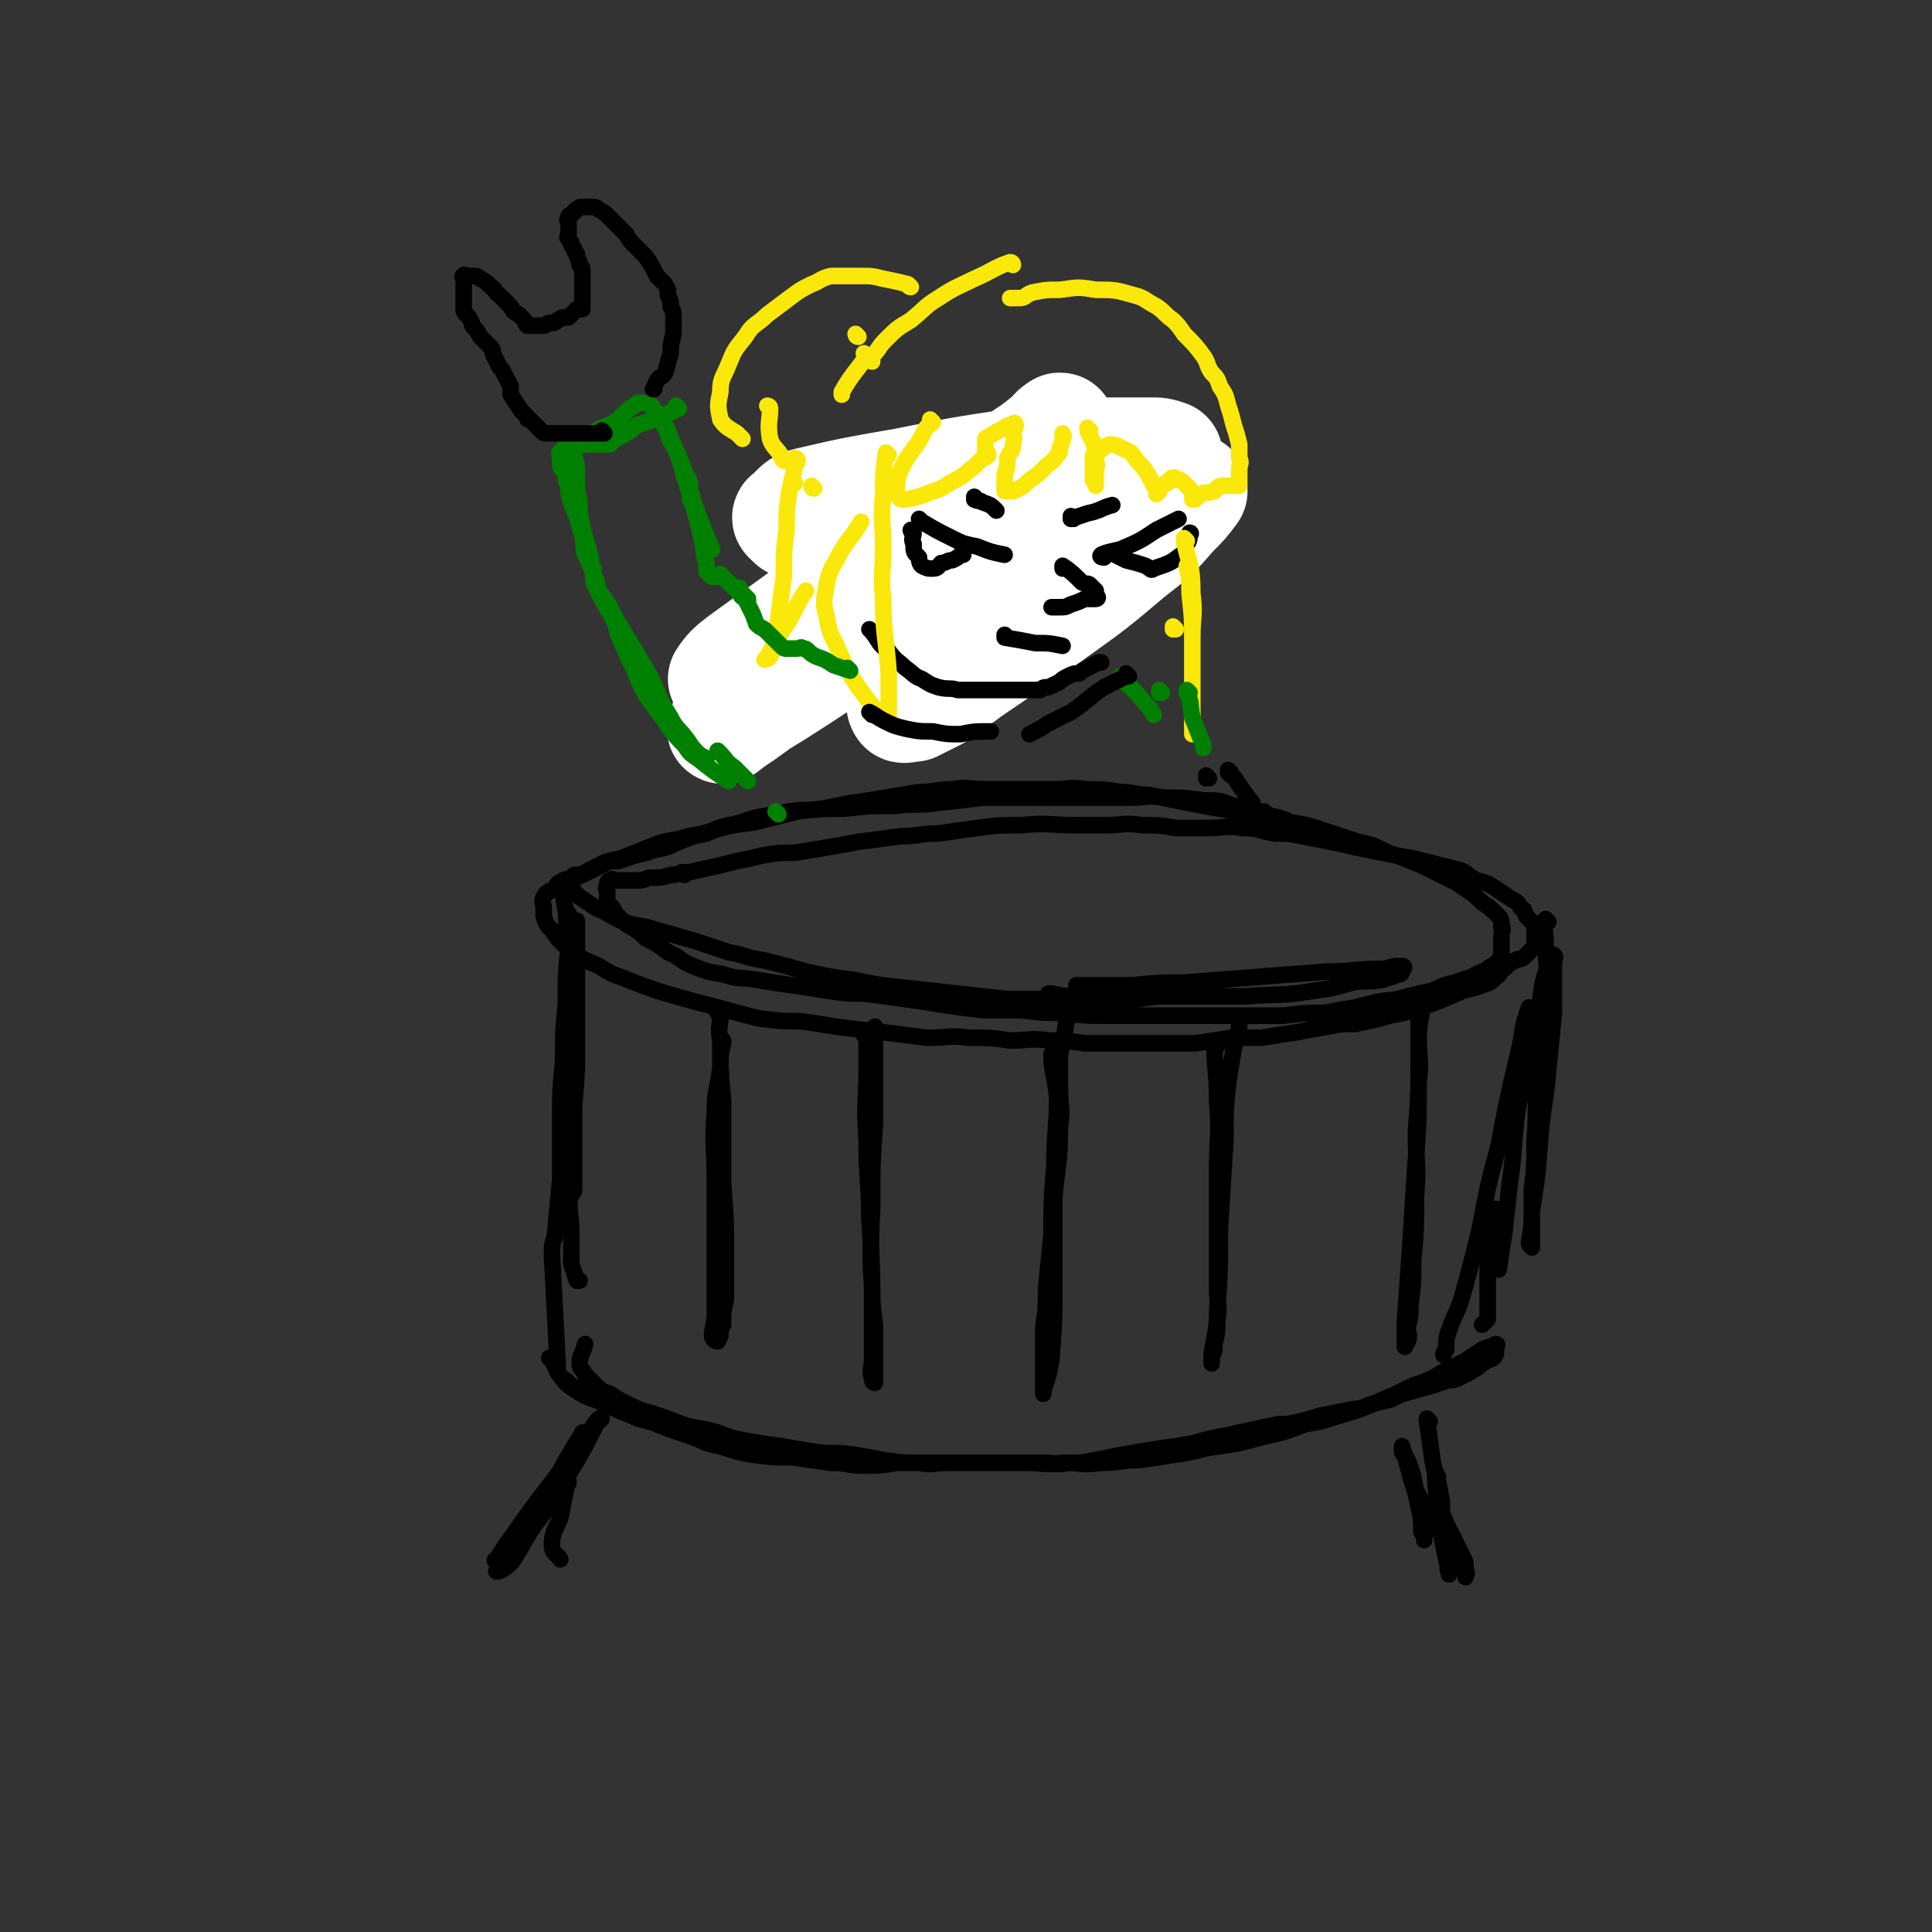 <svg viewBox='0 0 700 700' version='1.1' xmlns='http://www.w3.org/2000/svg' xmlns:xlink='http://www.w3.org/1999/xlink'><rect x="0" y="0" width="700" height="700" fill="#333333" stroke="none"/><g fill='none' stroke='rgb(0,0,0)' stroke-width='6' stroke-linecap='round' stroke-linejoin='round'><path d='M459,295c0,0 -1,-1 -1,-1 0,0 1,1 0,1 -5,-2 -5,-2 -11,-3 -5,-2 -5,-2 -11,-2 -7,-1 -7,-1 -14,-1 -6,-1 -6,0 -13,0 -9,0 -9,0 -18,0 -8,0 -8,0 -17,0 -9,0 -9,0 -18,0 -8,1 -8,1 -17,2 -7,1 -7,0 -15,1 -9,0 -9,0 -18,1 -9,0 -9,0 -17,1 -8,2 -8,2 -16,4 -8,1 -8,1 -15,3 -6,2 -6,1 -12,3 -6,1 -6,1 -11,3 -5,2 -5,2 -10,4 -5,1 -5,1 -9,3 -4,2 -4,2 -7,4 -2,1 -3,0 -5,1 -2,1 -2,1 -3,3 -2,1 -3,1 -4,3 -1,2 0,2 0,4 0,1 0,2 0,3 1,3 1,3 3,5 2,3 2,3 4,5 6,5 6,5 13,8 6,4 6,3 13,6 8,3 8,3 15,5 7,2 7,2 15,4 7,2 7,2 15,4 8,1 8,1 15,1 7,1 7,1 13,2 8,1 8,1 17,2 8,1 8,1 16,2 8,0 8,-1 15,0 8,0 8,0 15,1 7,0 7,-1 14,0 6,0 6,0 13,1 7,0 7,0 14,0 6,0 6,0 13,0 7,0 7,0 13,0 7,-1 7,-1 13,-2 6,0 6,0 11,0 6,-1 6,-1 13,-2 5,-1 5,-1 11,-2 5,-1 5,-1 10,-1 5,-1 5,-1 9,-2 6,-2 6,-1 12,-3 9,-3 9,-3 18,-7 4,-1 4,-1 7,-2 3,-1 3,-1 5,-3 2,-1 1,-2 3,-3 2,-2 2,-2 4,-3 1,-1 2,0 3,-1 1,-1 1,-1 2,-2 1,-1 1,-1 2,-2 0,-1 0,-1 0,-2 0,0 0,0 0,-1 0,-1 0,-1 0,-2 0,-1 0,-1 0,-2 0,-1 0,-1 -1,-2 -1,-1 -1,-1 -2,-2 -1,-2 0,-2 -2,-3 -1,-2 -1,-2 -3,-3 -3,-2 -3,-2 -6,-4 -3,-2 -3,-2 -7,-3 -4,-2 -3,-3 -7,-4 -4,-1 -4,-1 -8,-2 -4,-1 -4,-1 -8,-2 -6,-1 -6,-1 -11,-2 -5,-1 -5,-1 -10,-2 -4,-1 -4,-1 -9,-2 -5,-1 -5,-1 -10,-2 -5,-1 -5,-1 -10,-1 -6,-1 -6,-2 -12,-2 -6,-1 -6,0 -12,0 -6,0 -6,0 -12,0 -6,-1 -6,-1 -12,-1 -7,-1 -7,0 -14,0 -5,0 -5,0 -10,0 -10,0 -10,-1 -20,0 -8,0 -8,0 -16,1 -7,1 -7,1 -14,2 -7,0 -7,1 -14,1 -7,1 -7,1 -15,2 -5,1 -5,1 -11,2 -6,1 -6,1 -12,2 -6,0 -6,0 -12,1 -4,1 -4,1 -9,2 -4,1 -4,1 -8,2 -5,1 -5,1 -9,2 -4,0 -4,1 -7,1 -3,1 -4,1 -7,1 -2,0 -2,1 -5,1 -2,0 -2,0 -3,0 -2,0 -2,0 -3,0 -1,0 -1,0 -2,0 -1,0 -1,-1 -2,0 -1,0 -1,1 -1,2 -1,1 0,1 0,2 0,2 0,2 0,4 1,1 1,1 2,2 1,2 1,2 3,4 2,2 2,2 4,3 3,2 3,2 5,4 4,2 4,2 8,5 5,2 4,3 9,5 5,2 5,2 11,3 6,2 6,1 12,2 6,1 6,1 13,2 7,1 7,1 13,2 7,1 7,1 13,1 8,1 8,1 15,2 7,1 7,1 13,2 7,1 7,1 15,2 7,0 7,0 14,0 8,1 8,1 16,1 7,1 7,1 14,1 7,0 7,0 14,0 6,0 6,0 12,0 6,0 6,0 13,0 7,0 7,0 14,0 6,0 6,0 12,0 8,-1 8,-1 15,-1 5,-1 5,-1 11,-2 4,-1 4,-1 8,-2 5,-1 5,0 11,-2 4,-1 4,-1 9,-2 4,-2 4,-2 8,-3 3,-1 3,-1 6,-2 2,-1 2,-1 4,-2 1,0 1,0 2,-1 1,-1 2,-1 3,-2 1,-1 1,-1 2,-2 0,-1 0,-1 0,-2 0,-1 0,-1 0,-2 0,-2 0,-2 0,-4 0,-2 1,-2 0,-3 0,-2 0,-3 -1,-4 -3,-3 -3,-3 -6,-5 -4,-4 -5,-4 -9,-7 -6,-3 -6,-3 -12,-6 -7,-3 -7,-3 -13,-5 -6,-3 -6,-3 -11,-4 -6,-2 -6,-2 -12,-4 -6,-2 -6,-2 -12,-3 -5,-2 -5,-2 -11,-3 -4,-1 -4,-1 -9,-1 -6,-1 -6,-1 -12,-2 -5,-1 -5,-1 -10,-2 -5,-1 -5,-1 -10,-2 -5,0 -5,-1 -10,-1 -6,-1 -6,-1 -13,-1 -5,-1 -6,0 -11,0 -6,0 -6,0 -12,0 -6,0 -6,0 -12,0 -7,0 -7,-1 -13,0 -6,0 -6,1 -12,1 -6,1 -6,1 -12,2 -6,1 -6,1 -13,2 -5,1 -5,1 -10,2 -6,1 -6,0 -12,1 -5,1 -5,1 -11,2 -5,1 -5,2 -11,3 -4,1 -4,1 -8,3 -5,1 -5,1 -10,3 -4,2 -4,2 -9,3 -3,1 -3,1 -7,2 -3,1 -3,1 -6,2 -3,0 -3,0 -5,1 -2,1 -2,1 -4,2 -2,1 -2,1 -4,2 -1,0 -1,0 -1,0 -1,0 -1,0 -2,0 -1,1 -1,1 -1,2 -1,1 -1,1 0,2 0,1 0,1 1,2 1,1 1,1 2,2 3,2 3,2 6,4 5,2 5,3 10,5 6,2 6,1 12,3 7,2 7,2 14,4 6,2 6,2 12,4 6,1 6,2 13,3 8,2 8,2 15,4 9,2 9,2 17,3 10,2 10,2 20,3 9,1 9,1 18,2 9,1 9,1 18,2 8,0 8,0 16,0 9,0 9,0 17,0 7,0 7,0 14,0 7,-1 7,-1 13,-1 5,-1 5,0 11,0 0,0 0,0 0,0 '/><path d='M205,322c0,0 -1,-1 -1,-1 0,0 0,0 1,1 0,0 0,0 0,0 0,0 -1,-1 -1,-1 0,3 0,4 1,9 1,15 1,15 2,30 1,15 0,15 1,30 0,11 0,11 0,22 0,6 0,6 0,12 0,4 0,4 0,7 0,1 -1,2 -1,2 0,1 -1,0 -1,-1 0,-4 0,-4 0,-8 0,-15 0,-15 1,-29 1,-15 1,-15 2,-30 0,-9 0,-9 0,-18 0,-4 0,-4 0,-8 0,-3 0,-3 0,-5 0,0 0,-1 0,0 0,6 0,6 0,13 0,20 0,20 0,40 -1,18 -2,18 -2,36 -1,11 -1,11 0,22 0,6 0,6 0,13 1,3 1,3 2,6 0,0 0,0 1,0 '/><path d='M561,334c0,0 -1,-1 -1,-1 -1,3 0,4 0,9 0,7 1,7 0,15 -1,15 -2,14 -3,29 -1,14 0,14 -1,28 0,9 0,9 -1,17 0,6 0,6 0,13 0,2 0,2 0,5 0,1 0,1 0,2 0,1 0,1 0,1 -1,-1 -1,-1 -1,-2 1,-6 1,-6 1,-11 2,-13 2,-13 3,-26 1,-13 2,-13 3,-26 1,-10 1,-10 2,-20 0,-5 0,-5 0,-11 0,-3 0,-3 0,-7 0,-2 1,-2 0,-3 0,0 -1,0 -1,1 -3,8 -3,8 -4,16 -4,19 -4,19 -8,38 -2,14 -1,14 -3,28 -1,9 -1,9 -2,18 -1,6 -1,6 -2,13 '/><path d='M206,331c0,0 -1,-1 -1,-1 0,0 0,0 1,1 0,0 0,0 0,0 0,1 0,1 0,1 0,6 0,6 0,11 -1,10 -1,10 -1,21 -1,10 -1,10 -1,21 -1,10 -1,10 -1,20 0,11 0,11 0,22 -1,11 -1,11 -2,21 -1,3 -1,3 -1,7 1,19 1,19 2,38 0,2 0,2 0,4 0,0 0,0 0,0 '/><path d='M200,493c0,0 -1,-1 -1,-1 0,0 0,0 1,1 0,0 0,0 0,0 1,2 1,2 2,4 2,3 2,3 4,5 6,4 6,4 12,6 8,3 9,2 18,5 '/><path d='M543,439c0,0 -1,-1 -1,-1 0,0 0,0 0,1 0,0 0,0 0,0 0,2 0,2 -1,5 0,4 0,4 -1,8 0,3 -1,3 -1,7 0,3 0,3 0,7 0,2 0,2 0,5 0,2 0,2 0,4 0,2 0,2 0,3 -1,1 -1,1 -2,2 '/><path d='M206,501c0,0 -1,-1 -1,-1 0,0 0,0 1,1 1,1 1,1 3,2 5,3 5,3 11,6 4,2 4,2 9,4 4,2 4,1 9,3 5,2 5,2 11,4 6,2 6,3 12,4 6,2 6,2 11,3 8,1 8,1 15,1 7,1 7,1 14,2 6,0 6,1 12,1 6,0 6,0 12,-1 5,0 5,0 10,0 5,0 5,0 11,0 6,0 6,0 12,0 6,0 6,0 13,0 4,0 4,0 8,0 4,0 4,1 8,0 5,0 5,0 10,-1 5,-1 5,-1 10,-2 6,-1 6,-1 12,-2 7,-1 7,-1 13,-2 7,-2 7,-2 13,-3 4,-1 4,-1 9,-2 4,-1 5,-1 9,-2 4,0 4,0 8,-1 4,-1 4,-1 7,-2 5,-1 5,-1 10,-2 4,-1 4,0 8,-2 4,-1 4,-1 8,-2 4,-2 4,-2 8,-3 3,-1 4,-1 7,-2 3,-1 3,-1 6,-2 2,0 2,0 4,-1 2,-1 2,-1 4,-2 1,-1 2,-1 3,-2 1,-1 1,-1 3,-2 1,-1 1,0 2,-1 1,-1 1,-1 1,-2 0,-1 0,-1 0,-2 0,0 1,-1 0,-1 0,0 -1,0 -1,1 -2,0 -2,0 -4,1 -3,2 -3,2 -6,4 -4,2 -4,2 -8,4 -5,3 -5,3 -11,5 -6,3 -6,3 -13,6 -7,3 -7,3 -14,5 -6,2 -6,2 -12,3 -8,3 -8,3 -17,5 -7,2 -7,2 -14,3 -8,1 -8,2 -16,3 -6,1 -6,1 -13,2 -7,0 -7,1 -14,1 -7,1 -7,0 -14,0 -7,1 -7,0 -13,0 -9,0 -9,0 -17,0 -6,0 -6,0 -11,0 -6,0 -6,1 -11,0 -6,0 -6,0 -13,-1 -5,-1 -5,-1 -11,-2 -7,-1 -7,0 -14,-1 -6,-1 -6,-1 -12,-2 -7,-1 -7,-1 -13,-2 -5,-1 -5,-1 -10,-3 -7,-2 -7,-1 -13,-3 -5,-2 -5,-2 -11,-4 -4,-1 -4,-1 -8,-3 -4,-2 -4,-2 -7,-4 -3,-1 -3,-1 -5,-3 -2,-2 -2,-2 -4,-4 -1,-2 -2,-2 -2,-4 0,-3 1,-3 2,-7 '/><path d='M261,368c0,0 -1,-1 -1,-1 0,0 1,0 1,1 0,4 -1,4 0,9 0,11 0,11 1,22 0,15 0,15 0,30 1,13 1,13 1,25 0,8 0,8 0,17 -1,4 -1,4 -1,9 -1,2 -1,2 -1,4 -1,1 0,1 -1,2 -1,0 -2,-1 -2,-2 0,-3 1,-4 1,-8 0,-11 0,-11 0,-23 0,-13 0,-13 0,-26 0,-12 -1,-12 0,-24 0,-8 1,-8 2,-16 0,-5 0,-5 1,-9 0,-1 0,-1 0,-1 '/><path d='M314,376c0,0 -1,-1 -1,-1 0,0 1,0 1,1 0,5 0,6 0,11 0,13 -1,13 0,26 0,15 1,15 1,29 1,12 0,12 1,24 0,7 0,7 1,14 0,4 0,4 0,9 0,3 0,3 0,7 0,1 0,1 0,3 0,1 0,2 0,2 -1,0 -1,-1 -1,-1 -1,-4 0,-4 0,-8 0,-11 0,-11 0,-23 0,-15 -1,-15 0,-31 0,-16 0,-16 1,-31 0,-11 0,-11 0,-21 0,-6 0,-6 0,-12 0,-1 0,-1 0,-2 '/><path d='M382,383c0,0 -1,-1 -1,-1 0,0 0,0 0,1 0,0 0,0 0,0 1,0 0,-1 0,-1 0,6 1,7 2,15 0,13 -1,13 -1,26 -1,12 -1,12 -1,24 -1,10 -1,10 -2,20 0,7 0,7 -1,14 0,6 0,6 0,11 0,4 0,4 0,7 0,2 0,2 0,4 0,1 0,2 0,2 0,0 0,-1 0,-1 2,-6 2,-6 3,-12 1,-13 1,-14 1,-27 0,-15 0,-15 0,-31 1,-12 2,-12 2,-25 1,-8 0,-8 0,-16 0,-6 0,-6 0,-11 1,-4 1,-4 2,-9 0,-3 1,-3 1,-5 '/><path d='M441,379c0,0 -1,-1 -1,-1 0,0 0,0 0,1 0,0 0,0 0,0 1,0 0,-2 0,-1 0,9 1,10 1,21 1,12 0,12 0,25 0,12 0,12 0,24 0,10 0,10 0,19 0,6 1,6 0,12 0,4 0,4 -1,8 0,3 0,2 -1,5 0,1 0,2 0,2 0,0 0,-2 0,-3 1,-8 2,-8 2,-16 1,-15 1,-15 1,-30 1,-16 1,-16 2,-32 0,-11 0,-11 1,-21 1,-6 1,-6 2,-12 1,-4 1,-4 2,-8 0,0 0,0 0,-1 '/><path d='M515,368c0,0 -1,-1 -1,-1 0,8 0,9 0,17 0,13 0,13 -1,26 0,12 1,12 0,24 0,12 0,12 -1,23 0,8 0,8 -1,16 0,4 0,4 -1,8 0,2 1,3 0,5 0,1 -1,1 -1,2 0,0 0,0 0,-1 0,-4 0,-4 0,-8 1,-14 1,-14 2,-28 1,-16 1,-16 2,-31 1,-14 1,-14 1,-28 1,-8 0,-8 0,-16 0,-6 1,-6 1,-11 1,-3 1,-3 1,-5 '/><path d='M381,361c0,0 -2,-1 -1,-1 3,0 4,1 8,1 10,0 10,0 19,0 11,0 11,0 21,0 12,0 12,0 23,0 13,-1 13,0 25,-2 7,-1 7,-1 14,-3 5,-1 5,0 11,-1 3,-1 3,-1 6,-2 1,0 1,-1 1,-2 1,0 1,-1 0,-1 -3,0 -3,0 -6,1 -11,0 -11,1 -21,1 -26,2 -26,2 -52,4 -9,0 -9,0 -19,1 -5,0 -5,0 -11,0 -3,0 -3,0 -7,0 -1,0 -1,0 -2,0 '/><path d='M555,366c0,0 -1,-1 -1,-1 -3,8 -2,9 -4,17 -4,17 -4,17 -7,33 -4,15 -4,15 -7,31 -3,12 -3,12 -6,23 -2,7 -3,7 -5,13 -1,3 -1,3 -1,7 -1,1 -1,1 -1,2 '/><path d='M212,520c0,0 0,-1 -1,-1 -1,2 -1,2 -3,5 -4,7 -4,7 -8,14 -4,6 -4,6 -8,12 -3,4 -3,4 -6,9 -2,2 -1,3 -4,5 -1,1 -1,1 -2,1 -1,1 -1,0 0,0 3,-5 3,-5 6,-9 7,-10 7,-10 14,-19 6,-8 6,-8 12,-16 2,-3 2,-3 4,-6 1,-1 2,-2 2,-1 0,0 -1,1 -2,2 -4,8 -4,8 -8,15 -6,9 -6,9 -12,18 -4,6 -4,6 -8,13 -2,3 -2,4 -5,6 -1,1 -4,2 -3,1 2,-4 4,-5 9,-11 6,-7 6,-7 12,-15 2,-3 2,-3 4,-6 0,0 1,-1 1,0 0,1 -1,1 -1,3 -1,5 -1,5 -2,10 -2,5 -3,5 -3,10 0,3 2,3 3,5 '/><path d='M518,515c0,0 -1,-1 -1,-1 0,0 0,0 0,1 1,6 1,7 2,14 1,6 2,6 3,13 1,4 0,5 0,9 0,2 1,3 0,4 0,0 -1,-1 -2,-1 -1,-2 -1,-2 -2,-3 -3,-6 -2,-6 -5,-11 -1,-5 -1,-6 -3,-11 -1,-2 -1,-1 -2,-3 0,-1 0,-2 0,-2 0,0 0,1 1,3 1,4 1,4 2,8 2,6 2,6 3,11 1,4 1,5 1,9 1,2 1,1 1,3 '/><path d='M334,202c0,0 -1,-1 -1,-1 0,0 0,1 1,1 0,0 0,0 0,0 -6,1 -6,1 -12,2 -3,0 -3,1 -6,2 -3,0 -3,0 -6,1 -2,1 -2,1 -4,2 -2,2 -2,2 -4,4 -1,2 -2,1 -3,3 -1,3 -3,3 -2,5 3,5 5,6 11,9 5,4 5,4 12,6 8,2 8,1 16,3 '/><path d='M346,202c0,0 -1,-1 -1,-1 0,0 0,1 1,1 0,0 0,0 0,0 0,0 -1,0 -1,-1 -1,-3 -1,-3 -2,-7 -1,-5 -2,-5 -3,-10 0,-4 0,-4 1,-8 0,-2 -1,-2 0,-5 0,-2 0,-2 0,-4 0,-1 0,-1 1,-2 0,-1 0,-2 1,-2 1,0 2,0 2,1 2,3 2,3 3,6 2,6 3,6 4,12 1,5 0,5 0,10 1,3 0,3 0,6 0,1 0,1 0,3 0,0 0,0 0,1 '/><path d='M417,206c0,0 -1,-1 -1,-1 0,0 0,1 0,1 0,0 0,0 0,0 -1,-3 -1,-3 -2,-6 -1,-4 -1,-4 -1,-8 0,-3 0,-3 1,-7 1,-3 1,-3 2,-5 1,-3 1,-3 3,-5 1,-1 2,-1 3,-1 1,0 1,0 2,1 2,3 2,3 3,6 1,4 0,4 0,9 1,4 1,4 0,8 0,2 0,2 -1,5 0,2 0,2 0,3 0,1 0,1 0,1 '/><path d='M311,207c0,0 -1,-1 -1,-1 0,0 0,1 1,1 0,0 0,0 0,0 0,-5 0,-5 0,-9 0,-3 -1,-3 0,-6 0,-3 0,-3 1,-6 0,-3 -1,-3 0,-6 0,-4 1,-4 2,-8 0,-2 1,-2 1,-5 1,-1 1,-1 2,-3 '/></g>
<g fill='none' stroke='rgb(255,255,255)' stroke-width='40' stroke-linecap='round' stroke-linejoin='round'><path d='M332,201c0,0 0,-1 -1,-1 -12,7 -12,8 -24,15 -8,6 -9,6 -17,11 -7,5 -6,5 -13,10 -4,3 -4,3 -8,6 -2,2 -2,2 -5,3 -1,1 -2,1 -2,1 2,-3 3,-4 7,-7 18,-13 18,-13 36,-26 19,-15 19,-15 39,-29 13,-9 13,-9 26,-18 6,-4 6,-4 12,-9 1,-1 3,-2 2,-2 0,0 -2,1 -3,3 -9,8 -8,8 -17,16 -29,28 -30,28 -59,55 -11,10 -11,10 -23,20 -6,5 -6,5 -13,10 -3,2 -3,2 -6,4 -1,0 -2,1 -1,1 8,-6 9,-7 19,-13 22,-14 22,-15 44,-28 24,-13 24,-12 49,-24 16,-7 16,-6 32,-13 9,-3 9,-3 18,-7 4,-1 4,-1 8,-2 0,0 0,0 0,1 -3,4 -3,4 -7,8 -7,8 -7,8 -16,15 -13,11 -13,11 -27,21 -13,10 -13,9 -26,18 -9,6 -8,6 -17,12 -4,2 -4,2 -8,4 -2,0 -4,1 -4,0 -1,-1 0,-3 1,-4 6,-7 6,-7 12,-13 11,-10 11,-9 22,-18 8,-6 8,-6 17,-12 3,-3 4,-2 7,-5 1,-1 1,-1 1,-3 1,0 0,-1 -1,-1 -3,-2 -4,-2 -8,-2 -10,-1 -10,-1 -20,-2 -13,0 -13,0 -26,0 -10,-1 -10,0 -21,-1 -7,-1 -7,-2 -14,-3 -4,-1 -4,-1 -7,-2 -2,0 -3,0 -4,-2 -1,0 -1,-1 0,-1 3,-3 3,-4 7,-5 17,-4 18,-4 35,-7 20,-4 20,-4 40,-7 16,-2 16,-2 32,-4 9,0 9,0 17,0 3,0 3,0 6,1 '/></g>
<g fill='none' stroke='rgb(0,0,0)' stroke-width='6' stroke-linecap='round' stroke-linejoin='round'><path d='M400,202c0,0 -2,0 -1,-1 2,-1 3,-1 7,-2 7,-3 7,-3 13,-7 4,-2 4,-2 8,-4 0,0 0,0 0,0 '/><path d='M405,201c0,0 -1,-1 -1,-1 0,0 0,1 0,1 2,1 2,1 4,2 4,1 4,1 7,2 2,1 2,2 3,1 6,-2 6,-2 10,-5 2,-1 1,-2 2,-4 1,-1 1,-2 1,-3 1,-1 0,-1 0,-1 '/><path d='M334,189c0,0 -1,-1 -1,-1 0,0 0,1 1,1 0,0 0,0 0,0 0,0 -1,-1 -1,-1 0,0 0,1 1,1 0,0 0,0 0,0 0,0 -1,-1 -1,-1 0,0 0,1 1,1 0,0 0,0 0,0 5,3 5,3 11,6 4,2 4,2 9,3 5,2 5,2 10,3 '/><path d='M331,193c0,0 -1,-1 -1,-1 0,0 0,1 1,1 0,0 0,0 0,0 0,2 -1,2 0,4 0,3 0,3 2,5 0,1 0,2 1,3 2,1 2,1 4,1 2,0 2,-1 3,-2 2,0 2,-1 4,-1 2,-1 2,-1 3,-2 0,0 0,0 1,0 '/><path d='M386,206c0,0 -1,-1 -1,-1 0,0 0,1 0,1 0,0 0,0 0,0 1,0 0,-1 0,-1 3,2 4,3 7,6 2,1 2,0 3,1 1,1 1,1 2,2 0,1 0,1 0,2 1,0 1,1 0,1 0,0 0,0 -1,0 -2,0 -2,0 -3,0 -2,1 -2,1 -5,2 -2,1 -2,1 -4,1 -1,0 -1,0 -2,0 0,0 0,0 -1,0 '/><path d='M365,231c0,0 -1,-1 -1,-1 0,0 0,1 0,1 6,1 6,1 11,2 5,0 5,0 10,1 '/><path d='M316,229c0,0 -1,-1 -1,-1 0,0 0,0 1,1 0,0 0,0 0,0 0,0 -1,-1 -1,-1 0,0 0,0 1,1 3,4 2,4 6,7 3,4 3,3 6,6 3,2 3,3 6,4 3,2 3,2 6,3 4,1 4,0 7,1 2,0 2,0 5,0 3,0 3,0 5,0 3,0 3,0 6,0 1,0 1,0 3,0 2,0 2,0 4,0 2,0 2,0 4,0 2,0 2,0 3,0 1,-1 1,-1 3,-1 2,-1 2,-1 4,-2 1,-1 1,-1 3,-2 2,-1 2,-1 4,-1 1,-1 1,-1 3,-2 2,-1 2,-1 4,-2 1,0 1,0 1,0 '/></g>
<g fill='none' stroke='rgb(250,232,11)' stroke-width='6' stroke-linecap='round' stroke-linejoin='round'><path d='M322,165c0,0 -1,-1 -1,-1 0,0 0,1 1,1 0,0 0,0 0,0 0,0 -1,-1 -1,-1 -1,7 -1,8 -1,15 -1,10 0,10 0,19 0,10 -1,10 0,19 0,13 1,13 2,27 0,4 0,4 0,8 0,2 0,2 0,5 0,2 0,2 0,3 0,0 0,1 0,1 -1,0 -2,0 -2,-1 -2,-1 -1,-2 -3,-3 -3,-4 -3,-4 -6,-8 -4,-6 -4,-6 -7,-13 -2,-5 -3,-5 -4,-10 -1,-6 -2,-6 -1,-11 1,-6 1,-7 4,-12 4,-8 5,-7 9,-14 '/><path d='M338,153c0,0 -1,-1 -1,-1 0,0 1,1 1,1 -1,1 -2,1 -3,3 -2,4 -2,4 -5,8 -2,3 -2,3 -4,7 -1,3 -1,3 -1,6 -1,1 -1,2 0,2 1,2 1,2 3,2 5,-1 5,-1 10,-3 4,-1 4,-2 8,-4 4,-2 3,-2 7,-5 1,-1 1,-1 3,-3 1,0 1,0 2,-1 0,-1 0,-1 -1,-2 0,-1 0,-1 0,-2 0,0 0,0 0,0 0,-1 0,-2 0,-2 1,-1 2,-1 3,-2 2,-1 2,-1 4,-2 1,-1 1,-1 3,-1 0,-1 1,-1 1,0 0,1 0,1 -1,2 0,2 1,2 0,5 0,3 -1,2 -2,5 0,3 0,3 -1,6 0,1 0,1 0,3 0,1 0,1 0,2 0,0 0,1 0,1 2,0 2,0 3,0 3,-1 4,-2 6,-4 3,-2 3,-2 6,-5 2,-2 2,-1 4,-4 1,-1 1,-1 1,-3 1,-2 1,-2 1,-4 1,0 0,0 0,-1 '/><path d='M395,156c0,0 -1,-1 -1,-1 0,2 1,3 2,5 1,4 1,3 1,7 1,2 0,2 0,4 0,2 0,2 0,3 0,1 0,1 0,2 0,0 0,0 0,0 0,-1 0,-1 -1,-2 0,-1 0,-1 0,-3 0,-2 0,-2 0,-3 0,-2 0,-2 0,-3 1,-1 1,-1 3,-2 1,-1 1,-1 3,-2 3,0 3,1 6,2 2,1 2,1 4,4 2,2 2,2 4,5 1,2 1,2 2,4 1,1 1,1 2,2 0,0 -1,1 -1,1 0,0 0,-1 0,-1 1,-1 1,-1 2,-2 1,-1 1,-1 2,-1 1,-1 1,-2 2,-2 1,0 1,0 2,1 1,0 1,0 2,1 1,1 1,1 2,2 1,1 1,1 1,3 1,0 0,1 0,1 0,0 1,0 1,0 1,-1 1,-1 2,-2 2,-1 2,0 5,-1 1,-1 1,-2 3,-2 1,0 2,0 3,0 1,0 1,0 2,0 0,0 1,0 1,0 0,-1 0,-1 0,-2 0,-1 0,-1 0,-2 0,-1 0,-1 0,-2 0,-2 1,-2 0,-4 0,-3 0,-3 0,-5 -1,-4 -1,-4 -2,-7 -1,-4 -1,-4 -2,-7 -1,-4 -1,-4 -3,-7 -1,-3 -1,-3 -3,-5 -2,-3 -1,-3 -3,-6 -3,-4 -3,-4 -7,-8 -2,-3 -2,-3 -4,-5 -3,-2 -3,-3 -6,-5 -4,-2 -4,-3 -8,-4 -7,-2 -7,-2 -14,-2 -6,-1 -6,-1 -13,0 -5,0 -5,0 -10,1 -3,1 -2,2 -5,2 -1,0 -1,0 -3,0 '/><path d='M367,96c0,0 0,-1 -1,-1 -6,2 -6,3 -13,6 -6,3 -7,3 -13,7 -5,3 -5,4 -10,8 -5,3 -5,3 -9,7 -3,3 -2,3 -5,6 0,1 0,1 0,2 0,0 0,0 0,0 '/><path d='M314,129c0,0 -1,-1 -1,-1 0,0 1,1 1,1 -4,6 -5,6 -9,13 0,0 0,0 0,1 '/><path d='M311,122c0,0 -1,-1 -1,-1 0,0 0,1 1,1 0,0 0,0 0,0 '/><path d='M330,104c0,0 -1,-1 -1,-1 0,0 0,1 1,1 0,0 0,0 0,0 0,0 0,0 -1,-1 -4,-1 -4,-1 -9,-2 -4,-1 -4,-1 -7,-1 -3,0 -3,0 -7,0 -2,0 -2,0 -5,0 -4,1 -4,2 -7,3 -4,2 -4,2 -8,5 -4,3 -4,3 -8,6 -4,4 -5,3 -8,8 -4,5 -4,5 -6,10 -2,5 -3,5 -3,10 -1,5 -1,5 0,10 2,3 3,3 6,5 1,1 1,1 2,2 '/><path d='M279,148c0,0 -1,-1 -1,-1 0,0 1,0 1,1 0,5 -1,5 0,11 1,3 2,3 4,6 0,1 0,1 1,2 '/><path d='M288,175c0,0 -1,-1 -1,-1 0,0 0,1 1,1 0,0 0,0 0,0 0,0 -1,-1 -1,-1 '/><path d='M289,167c0,0 -1,-1 -1,-1 0,0 1,0 1,1 0,1 -1,1 -1,2 -1,5 -1,4 -2,9 -1,7 -1,7 -1,14 -1,8 -1,8 -1,17 -1,7 -1,7 -2,15 -1,5 0,5 -2,10 0,2 0,2 -1,4 -1,1 -2,1 -2,1 0,0 0,0 1,-1 1,-2 1,-2 3,-5 3,-6 4,-6 7,-12 2,-4 2,-4 4,-7 '/><path d='M295,177c0,0 -1,-1 -1,-1 0,0 0,1 1,1 0,0 0,0 0,0 '/><path d='M430,196c0,0 -1,-1 -1,-1 0,0 0,1 0,1 0,0 0,0 0,0 2,9 3,9 3,19 1,8 0,8 0,16 0,7 0,7 0,15 0,5 0,5 0,10 0,3 0,3 0,6 0,1 0,1 0,3 0,0 0,1 0,1 0,0 0,-1 0,-2 0,-1 0,-1 0,-2 0,-2 0,-2 0,-4 0,-5 0,-5 0,-10 0,-8 0,-8 0,-16 0,-8 0,-8 -1,-17 0,-5 0,-5 -1,-10 '/><path d='M426,228c0,0 -1,-1 -1,-1 0,0 0,0 0,1 '/></g>
<g fill='none' stroke='rgb(0,0,0)' stroke-width='6' stroke-linecap='round' stroke-linejoin='round'><path d='M354,181c0,0 -1,-1 -1,-1 0,0 0,1 0,1 2,1 2,0 3,1 3,1 3,1 5,3 '/><path d='M389,188c0,0 -1,-1 -1,-1 0,0 0,1 0,1 3,-1 3,-1 6,-2 5,-1 5,-2 9,-3 '/></g>
<g fill='none' stroke='rgb(0,128,0)' stroke-width='6' stroke-linecap='round' stroke-linejoin='round'><path d='M308,243c0,0 -1,-1 -1,-1 0,0 0,0 1,1 0,0 0,0 0,0 0,0 -1,-1 -1,-1 0,0 0,0 1,1 0,0 0,0 0,0 0,0 -1,-1 -1,-1 0,0 0,0 1,1 0,0 0,0 0,0 0,0 -1,-1 -1,-1 0,0 1,1 1,1 -3,-1 -3,-1 -6,-2 -3,-2 -3,-2 -6,-3 -2,-1 -2,-1 -3,-2 -1,-1 -1,-1 -2,-1 -1,-1 -1,0 -2,0 0,0 0,0 -1,0 0,0 0,0 -1,0 0,0 0,0 -1,0 0,0 -1,0 -1,0 -1,0 -1,0 -2,-1 -1,-1 -1,-1 -2,-2 -1,-1 -1,-1 -3,-3 -2,-2 -2,-1 -4,-3 -1,-3 -1,-3 -2,-5 -1,-2 -1,-2 -2,-4 -1,-1 -1,0 -2,-2 0,0 0,-1 0,-1 0,-1 0,-1 0,-1 0,0 -1,0 0,0 0,1 0,1 1,2 1,1 1,1 2,2 0,0 0,0 0,1 0,0 0,0 0,0 -1,-1 -1,-1 -2,-2 -1,-1 -1,-1 -2,-2 -1,-1 -1,-1 -2,-2 -1,-1 -1,-1 -2,-2 -1,-1 -1,-1 -2,-1 0,-1 0,-1 0,-1 0,0 0,0 0,0 0,0 0,0 0,0 0,1 0,1 0,1 -1,0 -1,0 -1,0 -1,0 -1,0 -2,0 -1,-1 -1,-1 -2,-2 0,-2 0,-2 0,-3 -1,-3 -1,-3 -1,-5 -1,-5 -1,-5 -2,-9 -1,-4 -1,-4 -2,-7 0,-3 0,-3 -1,-5 -1,-2 -1,-2 -1,-3 -1,-1 0,-1 0,-2 0,0 0,0 0,0 0,0 1,1 1,2 0,2 0,2 0,4 0,1 0,1 0,1 0,1 0,1 0,1 0,0 0,0 0,0 0,-1 0,-1 0,-2 -1,-3 -1,-3 -2,-6 -1,-4 -1,-4 -2,-7 -1,-3 -1,-3 -3,-6 -1,-2 0,-2 -1,-4 -1,-2 -1,-2 -2,-4 -1,-1 -1,-1 -1,-1 '/><path d='M246,148c0,0 -1,-1 -1,-1 0,0 0,1 1,1 0,0 0,0 0,0 0,0 -1,-1 -1,-1 0,0 1,1 1,1 -4,2 -5,2 -9,4 -3,1 -3,1 -6,2 -2,1 -2,2 -4,3 -2,1 -2,1 -4,2 -1,1 -1,1 -2,2 -1,0 -1,0 -2,0 -1,0 -1,0 -2,0 -1,0 -1,0 -2,0 0,0 0,0 -1,0 -1,0 -1,0 -2,0 -1,0 -1,0 -2,0 0,0 0,0 0,0 -1,1 -1,1 -2,3 0,3 1,3 1,6 0,3 0,3 0,7 1,5 1,5 1,9 1,5 1,5 2,9 1,3 1,3 2,7 0,2 0,2 1,4 0,1 0,1 0,2 0,1 0,1 0,1 0,0 0,0 0,0 0,0 0,0 0,1 0,1 0,1 1,3 4,5 4,5 7,11 6,10 6,10 12,20 4,8 3,8 8,16 2,4 3,4 6,8 2,3 2,3 4,5 1,1 2,1 3,2 '/><path d='M261,273c0,0 -1,-1 -1,-1 0,0 0,0 1,1 0,0 0,0 0,0 2,2 2,3 5,5 2,2 2,2 4,4 0,0 0,0 1,1 '/><path d='M282,295c0,0 -1,-1 -1,-1 0,0 0,0 1,1 '/><path d='M421,251c0,0 -1,-1 -1,-1 0,0 0,0 0,1 0,0 0,0 0,0 1,0 0,-1 0,-1 '/><path d='M431,251c0,0 -1,-1 -1,-1 0,0 0,0 0,1 2,4 1,4 2,9 2,5 2,5 4,10 0,0 0,0 0,1 '/><path d='M407,246c0,0 -1,-1 -1,-1 0,0 0,0 0,1 5,4 5,4 9,9 2,2 2,2 3,4 '/><path d='M264,283c0,0 -1,-1 -1,-1 0,0 0,0 1,1 0,0 0,0 0,0 -6,-4 -6,-4 -11,-8 -3,-2 -3,-2 -5,-5 -3,-3 -3,-3 -6,-7 -2,-3 -2,-3 -5,-7 -3,-4 -3,-4 -5,-8 -2,-5 -2,-5 -4,-9 -2,-4 -2,-5 -4,-9 -1,-4 -1,-4 -3,-8 -2,-3 -2,-3 -4,-7 -1,-3 0,-3 -2,-7 -1,-3 -1,-3 -3,-7 -1,-3 0,-3 -1,-7 -1,-3 -1,-3 -2,-7 -1,-2 -1,-2 -2,-5 -1,-3 -1,-3 -1,-6 -1,-2 -1,-2 -1,-4 -1,-2 -1,-1 -2,-3 0,-1 0,-1 0,-2 0,-1 0,-1 0,-1 0,-1 -1,-2 0,-2 0,-1 1,-1 2,-2 3,-2 3,-2 5,-3 4,-2 4,-2 8,-4 3,-1 3,-1 6,-3 2,-2 2,-2 4,-4 2,-1 2,-1 3,-2 1,0 1,0 2,0 1,0 2,0 3,1 2,3 2,3 4,6 4,8 4,8 7,15 3,8 2,8 5,16 3,8 3,8 6,15 '/></g>
<g fill='none' stroke='rgb(0,0,0)' stroke-width='6' stroke-linecap='round' stroke-linejoin='round'><path d='M219,157c0,0 -1,-1 -1,-1 0,0 0,1 1,1 0,0 0,0 0,0 -4,0 -4,0 -9,0 -2,0 -2,0 -5,0 -2,0 -2,0 -4,0 -2,0 -2,0 -3,0 -1,0 -1,0 -2,-1 -1,-1 -1,-1 -2,-2 -1,-1 -1,-1 -2,-2 -1,0 -1,0 -1,-1 -1,-1 -1,-1 -2,-2 -2,-3 -2,-3 -4,-6 0,-2 0,-2 0,-3 -1,-2 -1,-2 -2,-4 -1,-2 -1,-2 -2,-3 -1,-2 -1,-2 -2,-4 -1,-2 0,-2 -1,-3 -1,-1 -1,-1 -2,-2 -1,-1 -1,-1 -2,-2 -1,-2 -1,-2 -2,-3 -1,-1 -1,-1 -1,-2 -1,-2 -1,-2 -2,-3 -1,-1 -1,-1 -1,-2 0,-1 0,-1 0,-2 0,0 0,-1 0,-1 0,-1 0,-1 0,-2 0,-1 0,-1 0,-2 0,-1 0,-1 0,-2 0,-1 0,-1 0,-1 0,-1 -1,-2 0,-2 0,-1 1,0 1,0 1,0 1,0 2,0 2,0 2,0 3,1 2,1 2,1 4,3 2,1 1,2 3,3 2,2 2,2 4,4 1,2 1,2 3,3 1,1 1,1 2,2 1,1 0,1 1,2 1,0 1,0 2,0 1,0 1,0 2,0 1,0 1,0 2,0 1,0 1,-1 2,-1 2,0 2,0 3,-1 1,0 1,-1 2,-1 1,0 1,0 2,0 1,-1 1,-1 2,-2 0,0 0,0 1,-1 0,0 0,0 1,0 0,0 0,0 1,0 0,0 0,0 0,-1 0,-1 0,-1 0,-2 0,0 0,0 0,0 0,-1 0,-1 0,-2 0,-1 0,-1 0,-2 0,-1 0,-1 0,-2 0,0 0,0 0,-1 0,-1 0,-1 0,-2 0,-1 0,-1 0,-2 0,-1 0,-1 -1,-2 0,-2 -1,-2 -1,-4 -1,-1 -1,-1 -1,-2 -1,-1 -1,-1 -1,-2 -1,-1 -1,-1 -1,-2 -1,0 0,0 0,-1 0,-1 0,-1 0,-2 0,-1 0,-1 0,-2 0,-1 -1,-1 0,-2 0,-1 0,-1 1,-1 1,-1 1,-2 2,-2 1,-1 1,-1 2,-1 2,0 2,0 3,0 2,0 2,0 3,1 2,1 2,1 3,2 2,2 2,2 3,3 2,2 2,2 4,4 1,2 1,2 3,4 2,2 2,2 4,4 2,3 2,3 4,7 1,1 1,1 2,2 1,1 1,1 2,3 0,1 0,1 0,2 1,2 1,2 1,4 1,2 1,2 1,3 0,4 0,4 0,7 -1,4 -1,4 -1,7 -1,3 -1,4 -2,7 -1,2 -2,1 -3,3 -1,2 -1,2 -1,3 -1,0 0,0 0,0 '/><path d='M446,280c0,0 -1,-1 -1,-1 0,0 0,0 0,1 0,0 0,0 0,0 2,2 2,1 3,3 2,3 2,3 5,7 1,1 1,1 1,3 '/><path d='M438,282c0,0 -1,-1 -1,-1 0,0 0,0 0,1 '/><path d='M316,259c0,0 -1,-1 -1,-1 0,0 0,0 1,1 0,0 0,0 0,0 0,0 -1,-1 -1,-1 0,0 0,0 1,1 0,0 0,0 0,0 0,0 -1,-1 -1,-1 2,1 3,2 5,3 4,2 4,2 8,3 5,1 5,1 10,1 5,1 5,1 10,1 5,-1 5,-1 11,-1 '/><path d='M409,245c0,0 -1,-1 -1,-1 0,0 0,0 0,1 0,0 0,0 0,0 -4,2 -4,2 -8,4 -6,4 -6,5 -12,9 -4,2 -4,2 -8,4 -3,2 -3,2 -7,4 '/><path d='M248,317c0,0 -1,-1 -1,-1 0,0 0,0 1,1 '/><path d='M521,535c0,0 -1,-2 -1,-1 0,3 0,5 1,9 1,6 1,6 3,12 1,4 1,4 1,9 1,2 0,2 0,4 0,1 0,2 0,2 0,1 0,0 0,0 -1,-2 0,-2 -1,-5 -1,-5 -1,-5 -2,-10 0,-3 -1,-3 -1,-7 -1,-2 -1,-2 -1,-4 0,-1 0,-1 0,-1 1,1 1,2 2,4 2,5 2,5 4,9 2,4 2,4 4,8 1,2 1,2 1,5 1,1 0,2 0,2 0,1 0,0 0,-1 '/></g>
</svg>